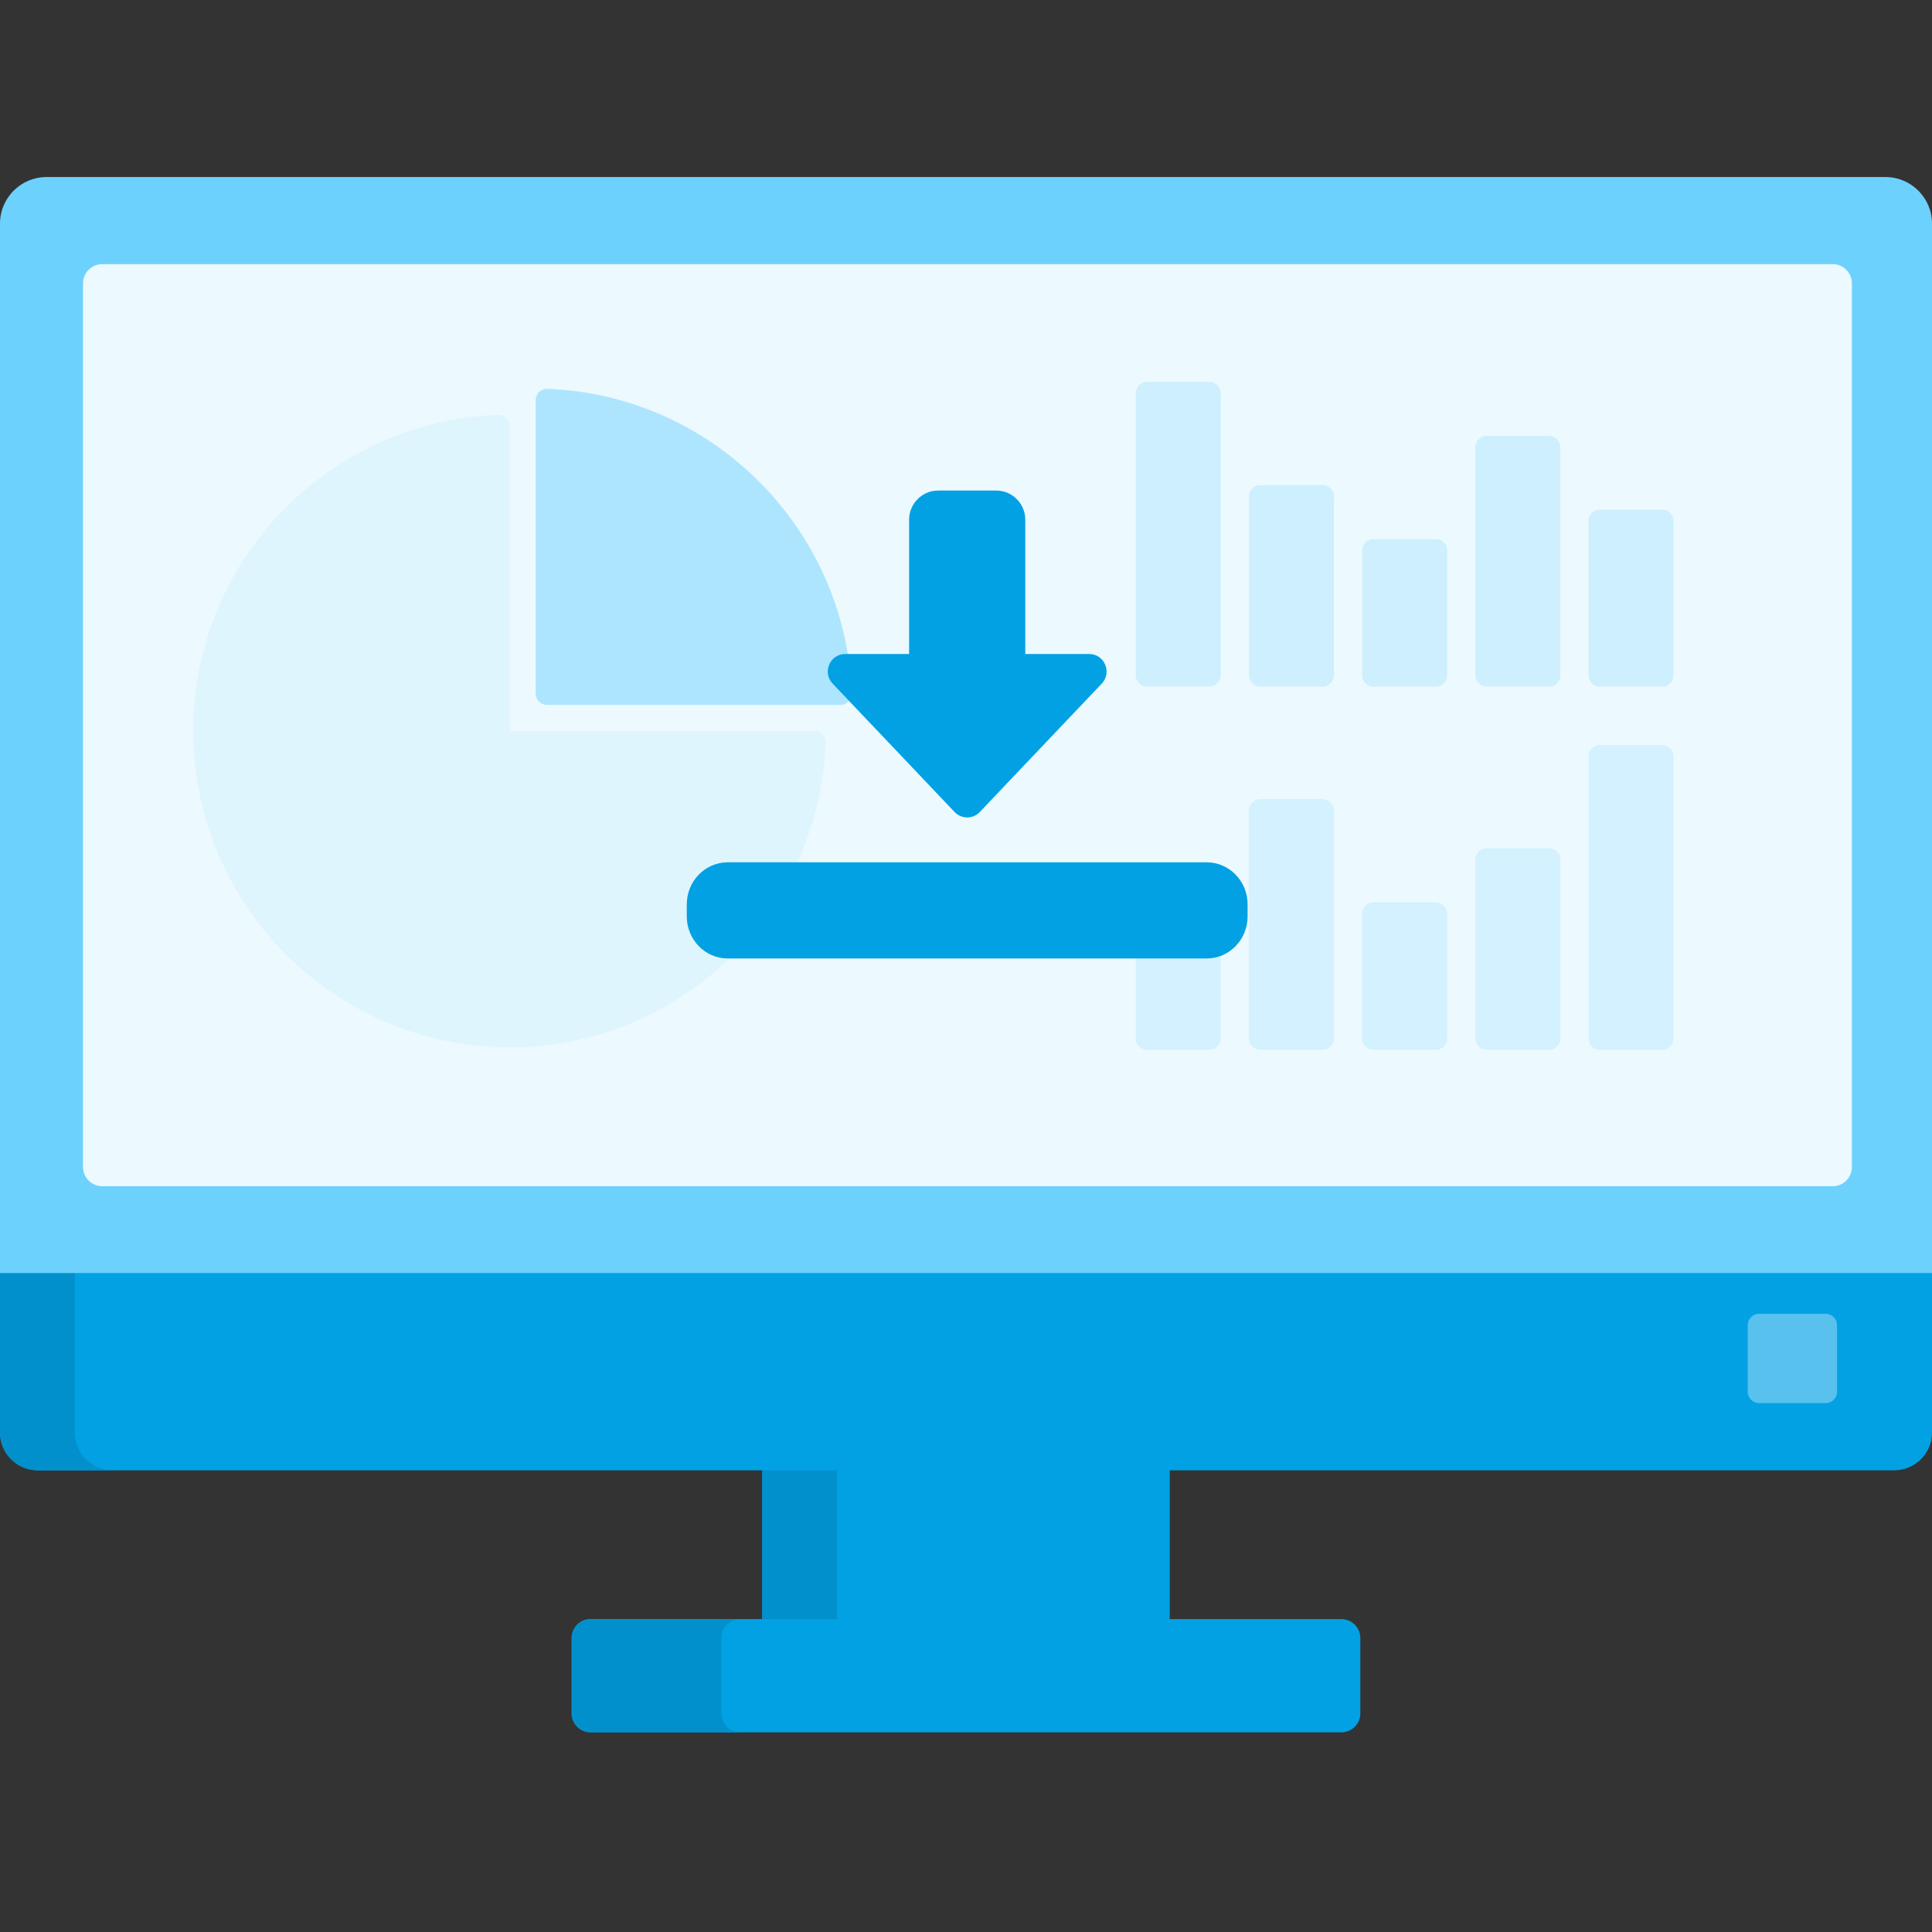 <?xml version="1.0" encoding="UTF-8"?> <svg xmlns="http://www.w3.org/2000/svg" width="512" height="512" viewBox="0 0 512 512" fill="none"><rect x="0" y="0" width="512" height="512" fill="#333333" stroke="none"/> <path d="M310 388.65H202V430.09H310V388.65Z" fill="#02A1E4"></path> <path d="M221.843 388.65H202V430.09H221.843V388.65Z" fill="#0290CC"></path> <path d="M360.502 454.084C360.502 456.834 358.252 459.084 355.502 459.084H156.498C153.748 459.084 151.498 456.834 151.498 454.084V434.084C151.498 431.334 153.748 429.084 156.498 429.084H355.502C358.252 429.084 360.502 431.334 360.502 434.084V454.084V454.084Z" fill="#02A1E4"></path> <path d="M191.184 454.082V434.082C191.184 431.332 193.434 429.082 196.184 429.082H156.498C153.748 429.082 151.498 431.332 151.498 434.082V454.082C151.498 456.832 153.748 459.082 156.498 459.082H196.184C193.434 459.082 191.184 456.832 191.184 454.082Z" fill="#0290CC"></path> <path d="M0 379.648C0 385.148 4.5 389.648 10 389.648H502C507.5 389.648 512 385.148 512 379.648V336.379H0V379.648Z" fill="#02A1E4"></path> <path d="M19.843 379.648V336.379H0V379.648C0 385.148 4.5 389.648 10 389.648H29.843C24.343 389.648 19.843 385.148 19.843 379.648Z" fill="#0290CC"></path> <path d="M499.691 46.918H12.309C5.54 46.918 0 52.456 0 59.225V337.379H512V59.225C512 52.456 506.46 46.918 499.691 46.918Z" fill="#6DD1FD"></path> <path d="M27.065 314.356C24.28 314.356 22 312.078 22 309.292V75.064C22 72.279 24.279 70 27.065 70H485.705C488.49 70 490.769 72.279 490.769 75.064V309.292C490.769 312.078 488.49 314.356 485.705 314.356H27.065Z" fill="#ECF9FE"></path> <g opacity="0.5"> <path d="M323.5 178.958C323.5 180.608 322.15 181.958 320.5 181.958H304.001C302.351 181.958 301.001 180.608 301.001 178.958V104.217C301.001 102.567 302.351 101.217 304.001 101.217H320.5C322.15 101.217 323.5 102.567 323.5 104.217V178.958Z" fill="#ADE5FD"></path> <path d="M353.498 178.958C353.498 180.608 352.148 181.958 350.498 181.958H334C332.35 181.958 331 180.608 331 178.958V131.562C331 129.913 332.35 128.562 334 128.562H350.498C352.148 128.562 353.498 129.913 353.498 131.562V178.958Z" fill="#ADE5FD"></path> <path d="M383.497 178.959C383.497 180.609 382.147 181.959 380.497 181.959H363.998C362.348 181.959 360.998 180.609 360.998 178.959V145.891C360.998 144.241 362.348 142.891 363.998 142.891H380.497C382.147 142.891 383.497 144.241 383.497 145.891V178.959Z" fill="#ADE5FD"></path> <path d="M413.496 178.957C413.496 180.607 412.146 181.957 410.496 181.957H393.996C392.346 181.957 390.996 180.607 390.996 178.957V118.541C390.996 116.891 392.346 115.541 393.996 115.541H410.496C412.146 115.541 413.496 116.891 413.496 118.541V178.957Z" fill="#ADE5FD"></path> <path d="M443.494 178.957C443.494 180.607 442.144 181.957 440.494 181.957H423.995C422.345 181.957 420.995 180.607 420.995 178.957V138.074C420.995 136.424 422.345 135.074 423.995 135.074H440.494C442.144 135.074 443.494 136.424 443.494 138.074V178.957Z" fill="#ADE5FD"></path> </g> <g opacity="0.2"> <path d="M420.994 275.208C420.994 276.858 422.344 278.208 423.994 278.208H440.493C442.143 278.208 443.493 276.858 443.493 275.208V200.467C443.493 198.817 442.143 197.467 440.493 197.467H423.994C422.344 197.467 420.994 198.817 420.994 200.467V275.208Z" fill="#6DD1FD"></path> <path d="M390.996 275.208C390.996 276.858 392.346 278.208 393.996 278.208H410.494C412.144 278.208 413.494 276.858 413.494 275.208V227.814C413.494 226.164 412.144 224.814 410.494 224.814H393.996C392.346 224.814 390.996 226.164 390.996 227.814V275.208Z" fill="#6DD1FD"></path> <path d="M360.997 275.209C360.997 276.859 362.347 278.209 363.997 278.209H380.496C382.146 278.209 383.496 276.859 383.496 275.209V242.141C383.496 240.491 382.146 239.141 380.496 239.141H363.997C362.347 239.141 360.997 240.491 360.997 242.141V275.209Z" fill="#6DD1FD"></path> <path d="M330.998 275.207C330.998 276.857 332.348 278.207 333.998 278.207H350.498C352.148 278.207 353.498 276.857 353.498 275.207V214.791C353.498 213.141 352.148 211.791 350.498 211.791H333.998C332.348 211.791 330.998 213.141 330.998 214.791V275.207Z" fill="#6DD1FD"></path> <path d="M301 275.208C301 276.858 302.35 278.208 304 278.208H320.499C322.149 278.208 323.499 276.858 323.499 275.208V234.326C323.499 232.676 322.149 231.326 320.499 231.326H304C302.35 231.326 301 232.676 301 234.326V275.208Z" fill="#6DD1FD"></path> </g> <g opacity="0.34"> <path d="M486.833 368.834C486.833 370.484 485.483 371.834 483.833 371.834H466.167C464.517 371.834 463.167 370.484 463.167 368.834V351.168C463.167 349.518 464.517 348.168 466.167 348.168H483.833C485.483 348.168 486.833 349.518 486.833 351.168V368.834Z" fill="white"></path> </g> <g opacity="0.5"> <path d="M144.959 186.804C143.302 186.804 141.959 185.461 141.959 183.804V106.055C141.959 105.241 142.29 104.46 142.877 103.895C143.436 103.355 144.184 103.055 144.959 103.055C144.995 103.055 145.032 103.056 145.069 103.057C188.686 104.656 224.106 140.076 225.705 183.694C225.734 184.508 225.433 185.299 224.867 185.886C224.301 186.473 223.521 186.804 222.707 186.804H144.959Z" fill="#6DD1FD"></path> <g opacity="0.9"> <path d="M135.059 277.507C88.848 277.507 51.253 239.912 51.253 193.702C51.253 171.893 59.618 151.225 74.809 135.504C89.96 119.823 110.253 110.75 131.949 109.955C131.986 109.954 132.023 109.953 132.059 109.953C132.834 109.953 133.582 110.253 134.141 110.793C134.728 111.358 135.059 112.139 135.059 112.953V193.702H215.807C216.621 193.702 217.402 194.033 217.967 194.62C218.532 195.207 218.834 195.998 218.805 196.812C218.01 218.507 208.937 238.8 193.256 253.952C177.536 269.142 156.867 277.507 135.059 277.507Z" fill="#CDEFFD"></path> <path d="M149.401 263.165C103.19 263.165 65.595 225.57 65.595 179.36C65.595 160.464 71.885 142.429 83.444 127.721C80.416 130.1 77.527 132.691 74.808 135.504C59.618 151.225 51.252 171.894 51.252 193.702C51.252 239.912 88.847 277.507 135.058 277.507C156.867 277.507 177.536 269.142 193.255 253.952C196.068 251.233 198.659 248.344 201.038 245.316C186.332 256.875 168.298 263.165 149.401 263.165Z" fill="#CDEFFD"></path> </g> </g> <path d="M256.315 216.63C255.053 216.63 253.846 216.11 252.978 215.195L220.655 181.161C217.853 178.216 219.934 173.315 223.992 173.315H240.923V137.735C240.923 133.471 244.377 130 248.619 130H264.011C268.253 130 271.707 133.471 271.707 137.735V173.315H288.638C292.696 173.315 294.777 178.216 291.975 181.161L259.652 215.195C258.784 216.11 257.577 216.63 256.315 216.63Z" fill="#02A1E4"></path> <path d="M319.793 254.001H192.838C186.861 254.001 182 249.001 182 242.854V239.669C182 233.522 186.861 228.521 192.838 228.521H319.793C325.769 228.521 330.63 233.522 330.63 239.669V242.854C330.63 249.001 325.769 254.001 319.793 254.001Z" fill="#02A1E4"></path> </svg> 